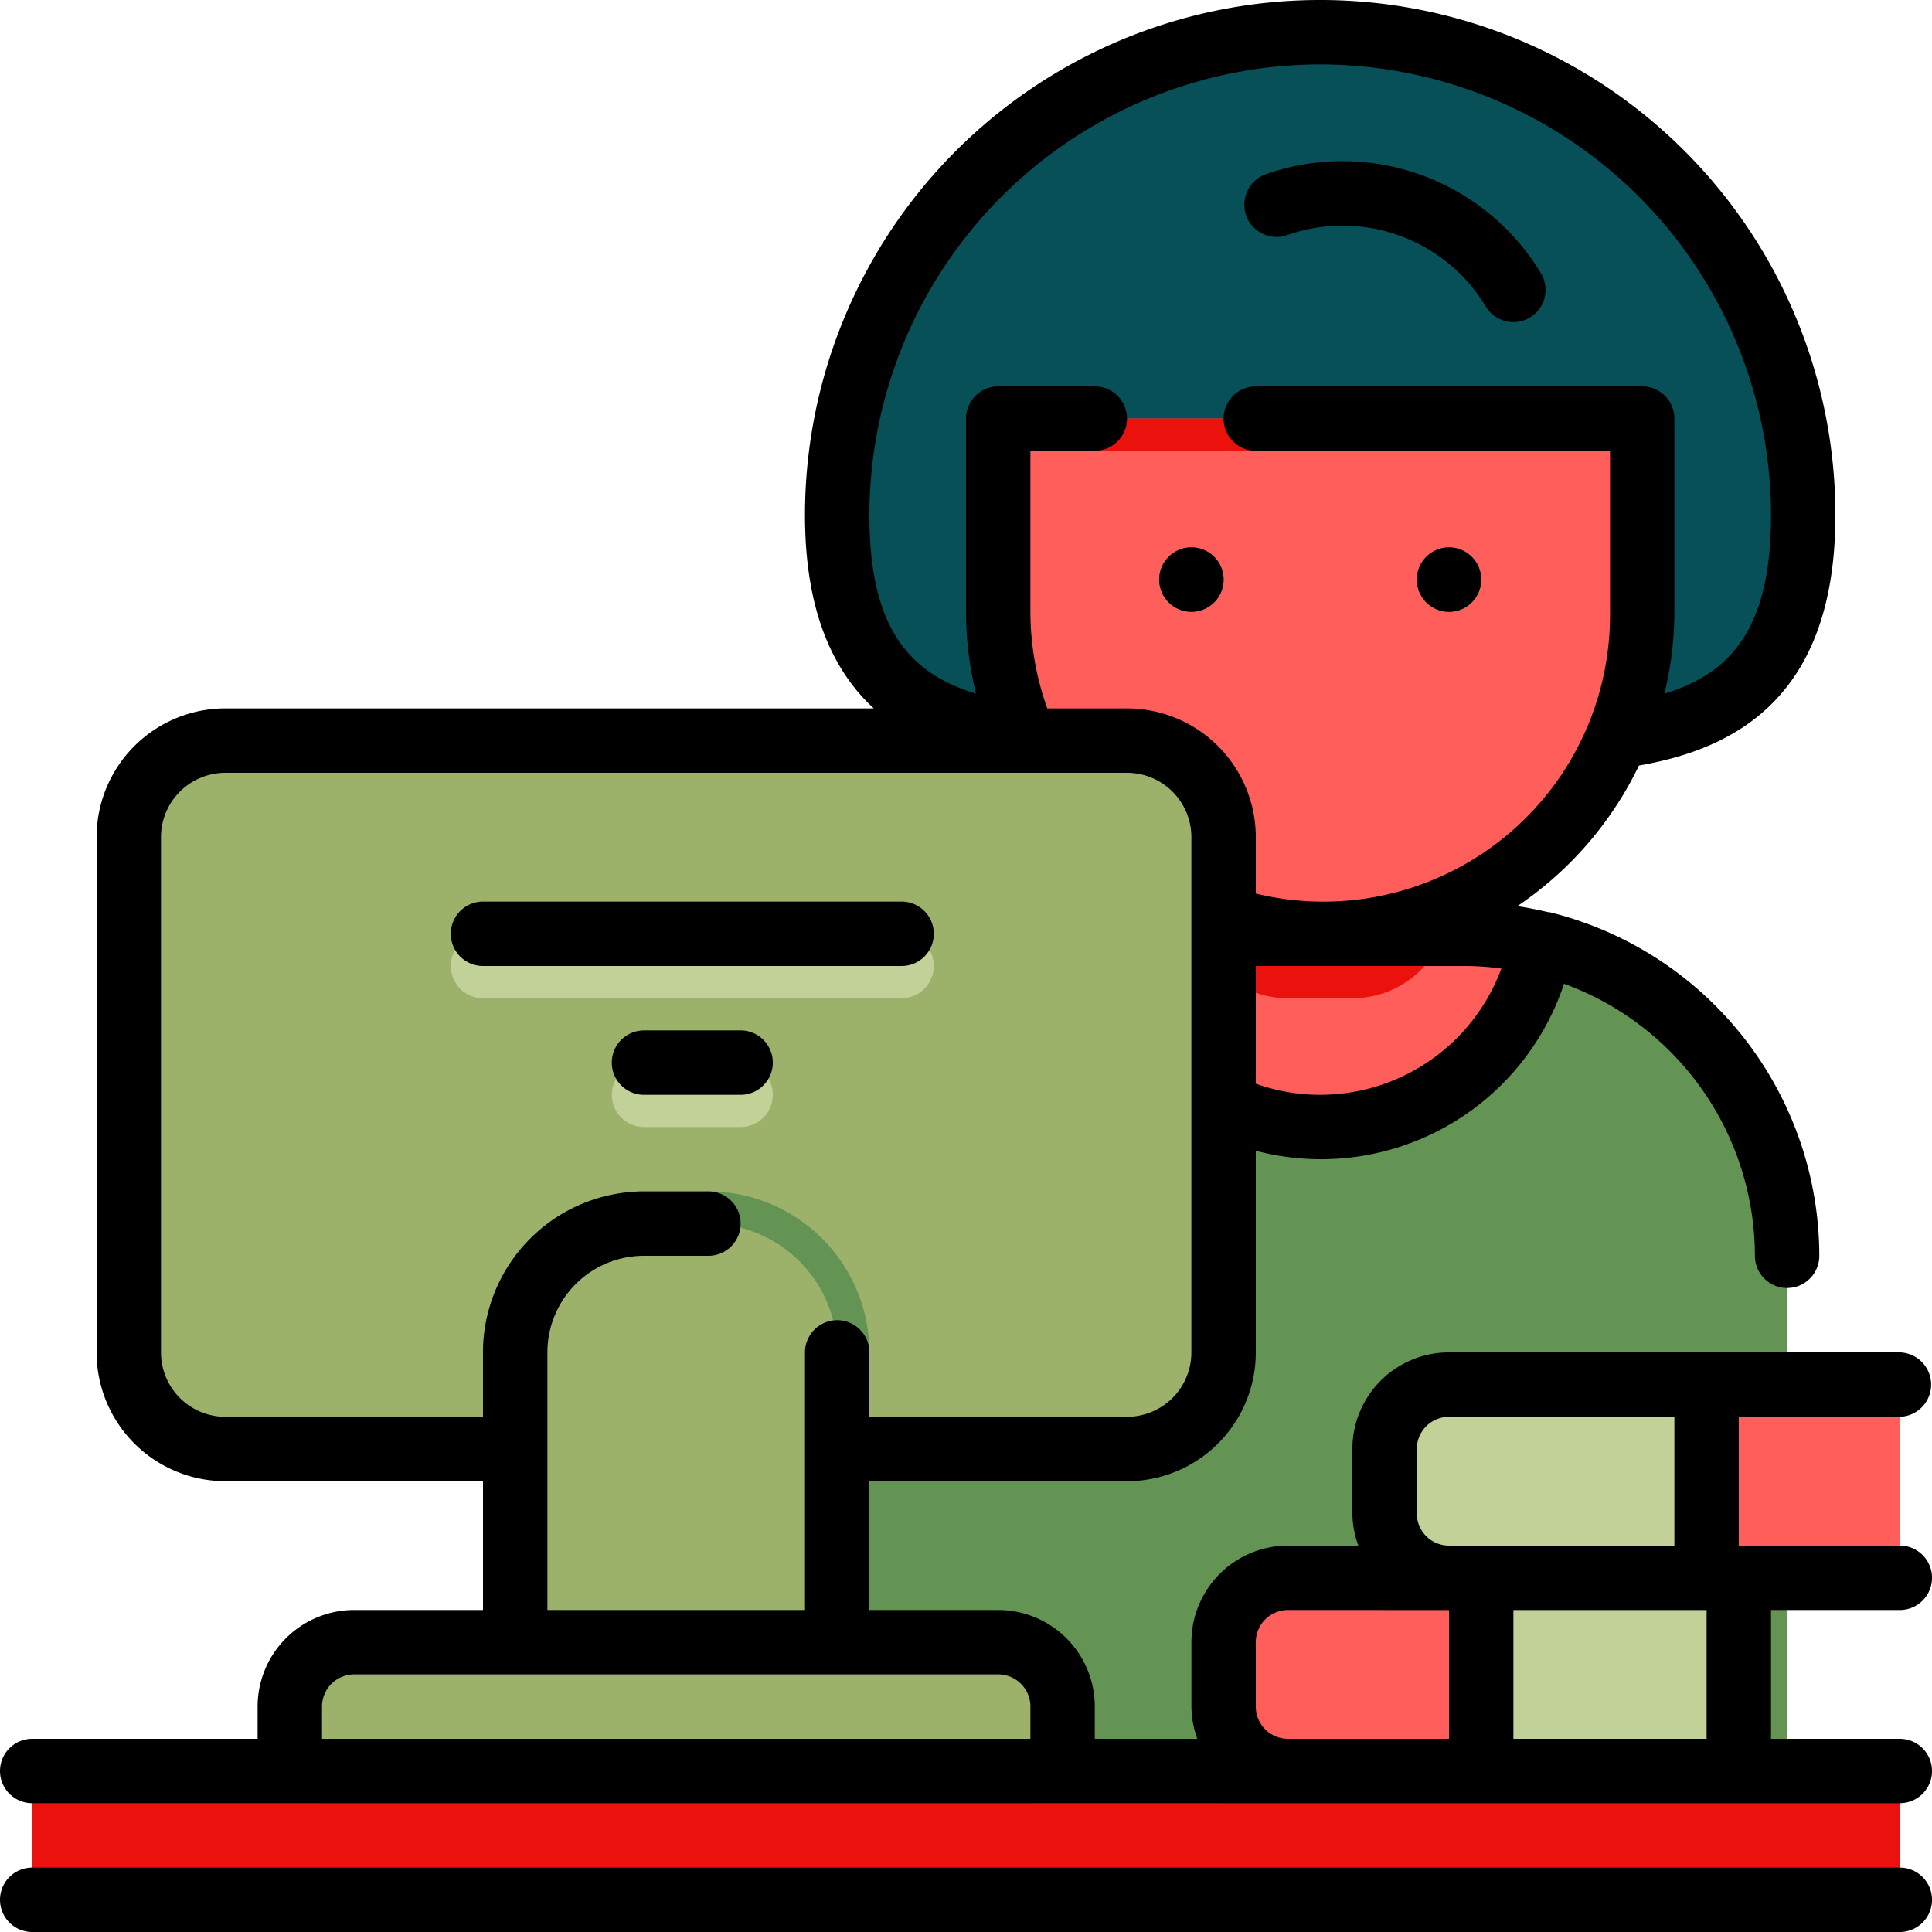 <svg id="Vector_Smart_Object" data-name="Vector Smart Object" xmlns="http://www.w3.org/2000/svg" width="80" height="80" viewBox="0 0 80 80">
  <path id="Path_2337" data-name="Path 2337" d="M47.333,38.667H60.667A13.333,13.333,0,0,1,74,52V78.667H34V52A13.332,13.332,0,0,1,47.333,38.667Z" fill="#649454"/>
  <path id="Path_2338" data-name="Path 2338" d="M74.667,21.333c0,11.046-8.955,9.334-20,9.334s-20,1.712-20-9.334a20,20,0,0,1,40,0Z" fill="#075057"/>
  <path id="Path_2339" data-name="Path 2339" d="M63.834,39.067a13.281,13.281,0,0,0-3.167-.4H47.333a13.228,13.228,0,0,0-1.867.147,9.324,9.324,0,0,0,18.373.247Z" fill="#ff5e5b"/>
  <path id="Path_2340" data-name="Path 2340" d="M49.333,33.334H60v4.011a3.989,3.989,0,0,1-3.989,3.989H53.323a3.99,3.99,0,0,1-3.99-3.989Z" fill="#eb120d"/>
  <path id="Path_2341" data-name="Path 2341" d="M41.333,17.333v8a13.334,13.334,0,1,0,26.667,0v-8Z" fill="#ff5e5b"/>
  <path id="Path_2342" data-name="Path 2342" d="M41.333,17.333H68v1.334H41.333Z" fill="#eb120d"/>
  <path id="Path_2343" data-name="Path 2343" d="M50.667,24a1.333,1.333,0,1,1-1.334-1.334A1.333,1.333,0,0,1,50.667,24Z" fill="#075057"/>
  <path id="Path_2344" data-name="Path 2344" d="M61.334,24A1.333,1.333,0,1,1,60,22.667,1.333,1.333,0,0,1,61.334,24Z" fill="#075057"/>
  <path id="Path_2345" data-name="Path 2345" d="M2.667,73.334H77.333a1.333,1.333,0,0,1,1.334,1.333v2.667a1.334,1.334,0,0,1-1.334,1.334H2.667a1.334,1.334,0,0,1-1.334-1.334V74.667A1.334,1.334,0,0,1,2.667,73.334Z" fill="#eb120d"/>
  <path id="Path_2346" data-name="Path 2346" d="M13.334,74.667H42.667A1.333,1.333,0,0,0,44,73.334H12A1.333,1.333,0,0,0,13.334,74.667Z" fill="#9e0c09"/>
  <path id="Path_2347" data-name="Path 2347" d="M77.333,73.334H50.667v1.333h28A1.332,1.332,0,0,0,77.333,73.334Z" fill="#9e0c09"/>
  <path id="Path_2348" data-name="Path 2348" d="M9.333,30.667H46.666a4,4,0,0,1,4,4V56a4,4,0,0,1-4,4H9.333a4,4,0,0,1-4-4V34.667A4,4,0,0,1,9.333,30.667Z" fill="#9cb16a"/>
  <path id="Path_2349" data-name="Path 2349" d="M29.333,49.333H26.666A6.675,6.675,0,0,0,20,56v4H36V56A6.675,6.675,0,0,0,29.333,49.333Z" fill="#649454"/>
  <path id="Path_2350" data-name="Path 2350" d="M26.666,50.667h2.667A5.333,5.333,0,0,1,34.667,56V68H21.333V56A5.333,5.333,0,0,1,26.666,50.667Z" fill="#9cb16a"/>
  <path id="Path_2351" data-name="Path 2351" d="M13.334,68H42.667A1.333,1.333,0,0,1,44,69.333V72a1.334,1.334,0,0,1-1.334,1.334H13.334A1.334,1.334,0,0,1,12,72V69.333A1.333,1.333,0,0,1,13.334,68Z" fill="#9cb16a"/>
  <g id="Group_436" data-name="Group 436">
    <path id="Path_2352" data-name="Path 2352" d="M42.667,68H13.334A1.333,1.333,0,0,0,12,69.333H44A1.332,1.332,0,0,0,42.667,68Z" fill="#c2d197"/>
    <path id="Path_2353" data-name="Path 2353" d="M37.333,41.333H20a1.333,1.333,0,1,1,0-2.667H37.333a1.333,1.333,0,1,1,0,2.667Z" fill="#c2d197"/>
    <path id="Path_2354" data-name="Path 2354" d="M30.667,46.666h-4a1.333,1.333,0,0,1,0-2.667h4a1.333,1.333,0,0,1,0,2.667Z" fill="#c2d197"/>
    <path id="Path_2355" data-name="Path 2355" d="M53.334,65.333H70.667A1.333,1.333,0,0,1,72,66.667V72a1.333,1.333,0,0,1-1.333,1.334H53.334a2.667,2.667,0,0,1-2.667-2.667V68A2.667,2.667,0,0,1,53.334,65.333Z" fill="#c2d197"/>
    <path id="Path_2356" data-name="Path 2356" d="M60,57.333H77.333a1.334,1.334,0,0,1,1.334,1.334V64a1.334,1.334,0,0,1-1.334,1.334H60a2.667,2.667,0,0,1-2.667-2.667V60A2.667,2.667,0,0,1,60,57.333Z" fill="#c2d197"/>
  </g>
  <path id="Path_2357" data-name="Path 2357" d="M70.667,57.333h6.666a1.334,1.334,0,0,1,1.334,1.334V64a1.334,1.334,0,0,1-1.334,1.334H70.667Z" fill="#ff5e5b"/>
  <path id="Path_2358" data-name="Path 2358" d="M53.334,65.333h8v8h-8a2.667,2.667,0,0,1-2.667-2.667V68A2.667,2.667,0,0,1,53.334,65.333Z" fill="#ff5e5b"/>
  <path id="Path_2359" data-name="Path 2359" d="M57.333,66.667H72a1.333,1.333,0,0,0-1.333-1.334H60C58.533,65.333,57.333,65.2,57.333,66.667Z" fill="#9cb16a"/>
  <path id="Path_2360" data-name="Path 2360" d="M57.333,66.667h4V65.333H60C58.533,65.333,57.333,65.2,57.333,66.667Z" fill="#eb120d"/>
  <path id="Path_2361" data-name="Path 2361" d="M50.667,24a1.333,1.333,0,1,1-1.334-1.334A1.333,1.333,0,0,1,50.667,24Z"/>
  <path id="Path_2362" data-name="Path 2362" d="M61.334,24A1.333,1.333,0,1,1,60,22.667,1.333,1.333,0,0,1,61.334,24Z"/>
  <path id="Path_2363" data-name="Path 2363" d="M53.308,9.733a6.919,6.919,0,0,1,8.215,2.96,1.334,1.334,0,0,0,2.284-1.38,9.6,9.6,0,0,0-11.391-4.1,1.337,1.337,0,1,0,.892,2.522Z"/>
  <path id="Path_2364" data-name="Path 2364" d="M78.667,77.333H1.334a1.333,1.333,0,1,0,0,2.667H78.667a1.333,1.333,0,0,0,0-2.667Z"/>
  <path id="Path_2365" data-name="Path 2365" d="M38.667,38.667a1.334,1.334,0,0,0-1.334-1.334H20A1.333,1.333,0,1,0,20,40H37.333A1.333,1.333,0,0,0,38.667,38.667Z"/>
  <path id="Path_2366" data-name="Path 2366" d="M30.667,42.667h-4a1.333,1.333,0,0,0,0,2.667h4a1.333,1.333,0,0,0,0-2.667Z"/>
  <path id="Path_2367" data-name="Path 2367" d="M78.667,66.667a1.334,1.334,0,0,0,0-2.668H72V58.667h6.667a1.334,1.334,0,0,0,0-2.667H60a4,4,0,0,0-4,4v2.667A3.955,3.955,0,0,0,56.246,64H53.334a4,4,0,0,0-4,4v2.667A3.956,3.956,0,0,0,49.578,72H45.333V70.667a4,4,0,0,0-4-4H36V61.334H46.666A5.333,5.333,0,0,0,52,56V47.65a10.6,10.6,0,0,0,12.763-6.914A12.009,12.009,0,0,1,72.667,52a1.333,1.333,0,1,0,2.667,0A14.681,14.681,0,0,0,64.166,37.772h-.052c-.422-.1-.849-.184-1.284-.25A14.732,14.732,0,0,0,67.866,31.7C71.549,31.056,76,29.119,76,21.333a21.333,21.333,0,0,0-42.667,0c0,4.019,1.19,6.471,2.847,8H9.333A5.333,5.333,0,0,0,4,34.667V56a5.334,5.334,0,0,0,5.334,5.333H20v5.333H14.667a4,4,0,0,0-4,4V72H1.334a1.333,1.333,0,1,0,0,2.667H78.667a1.333,1.333,0,0,0,0-2.667H73.334V66.667Zm-20-4V60A1.333,1.333,0,0,1,60,58.667h9.333V64H60A1.333,1.333,0,0,1,58.667,62.667Zm-4-17.333A7.908,7.908,0,0,1,52,44.872V40h8.667a11.466,11.466,0,0,1,1.467.1h.036A8,8,0,0,1,54.667,45.333Zm0-42.667A18.687,18.687,0,0,1,73.334,21.333c0,4.667-1.642,6.545-4.411,7.389a14.664,14.664,0,0,0,.411-3.388v-8A1.333,1.333,0,0,0,68,16H52a1.333,1.333,0,0,0,0,2.667H66.667v6.666A11.868,11.868,0,0,1,52,37V34.667a5.333,5.333,0,0,0-5.333-5.333h-3.3a11.864,11.864,0,0,1-.7-4V18.666h2.667a1.333,1.333,0,0,0,0-2.667h-4A1.334,1.334,0,0,0,40,17.333v8a14.541,14.541,0,0,0,.412,3.388C37.643,27.879,36,26,36,21.333A18.687,18.687,0,0,1,54.667,2.667ZM22.667,56a4,4,0,0,1,4-4h2.667a1.333,1.333,0,1,0,0-2.667H26.666A6.675,6.675,0,0,0,20,56v2.667H9.333A2.667,2.667,0,0,1,6.666,56V34.667A2.667,2.667,0,0,1,9.333,32H46.666a2.667,2.667,0,0,1,2.667,2.667V56a2.667,2.667,0,0,1-2.667,2.667H36V56a1.333,1.333,0,0,0-2.667,0V66.666H22.667ZM13.334,70.667a1.333,1.333,0,0,1,1.333-1.334H41.334a1.333,1.333,0,0,1,1.333,1.334V72H13.334Zm40,1.333A1.333,1.333,0,0,1,52,70.667V68a1.334,1.334,0,0,1,1.334-1.334H60V72Zm17.333,0h-8V66.667h8Z"/>
</svg>
